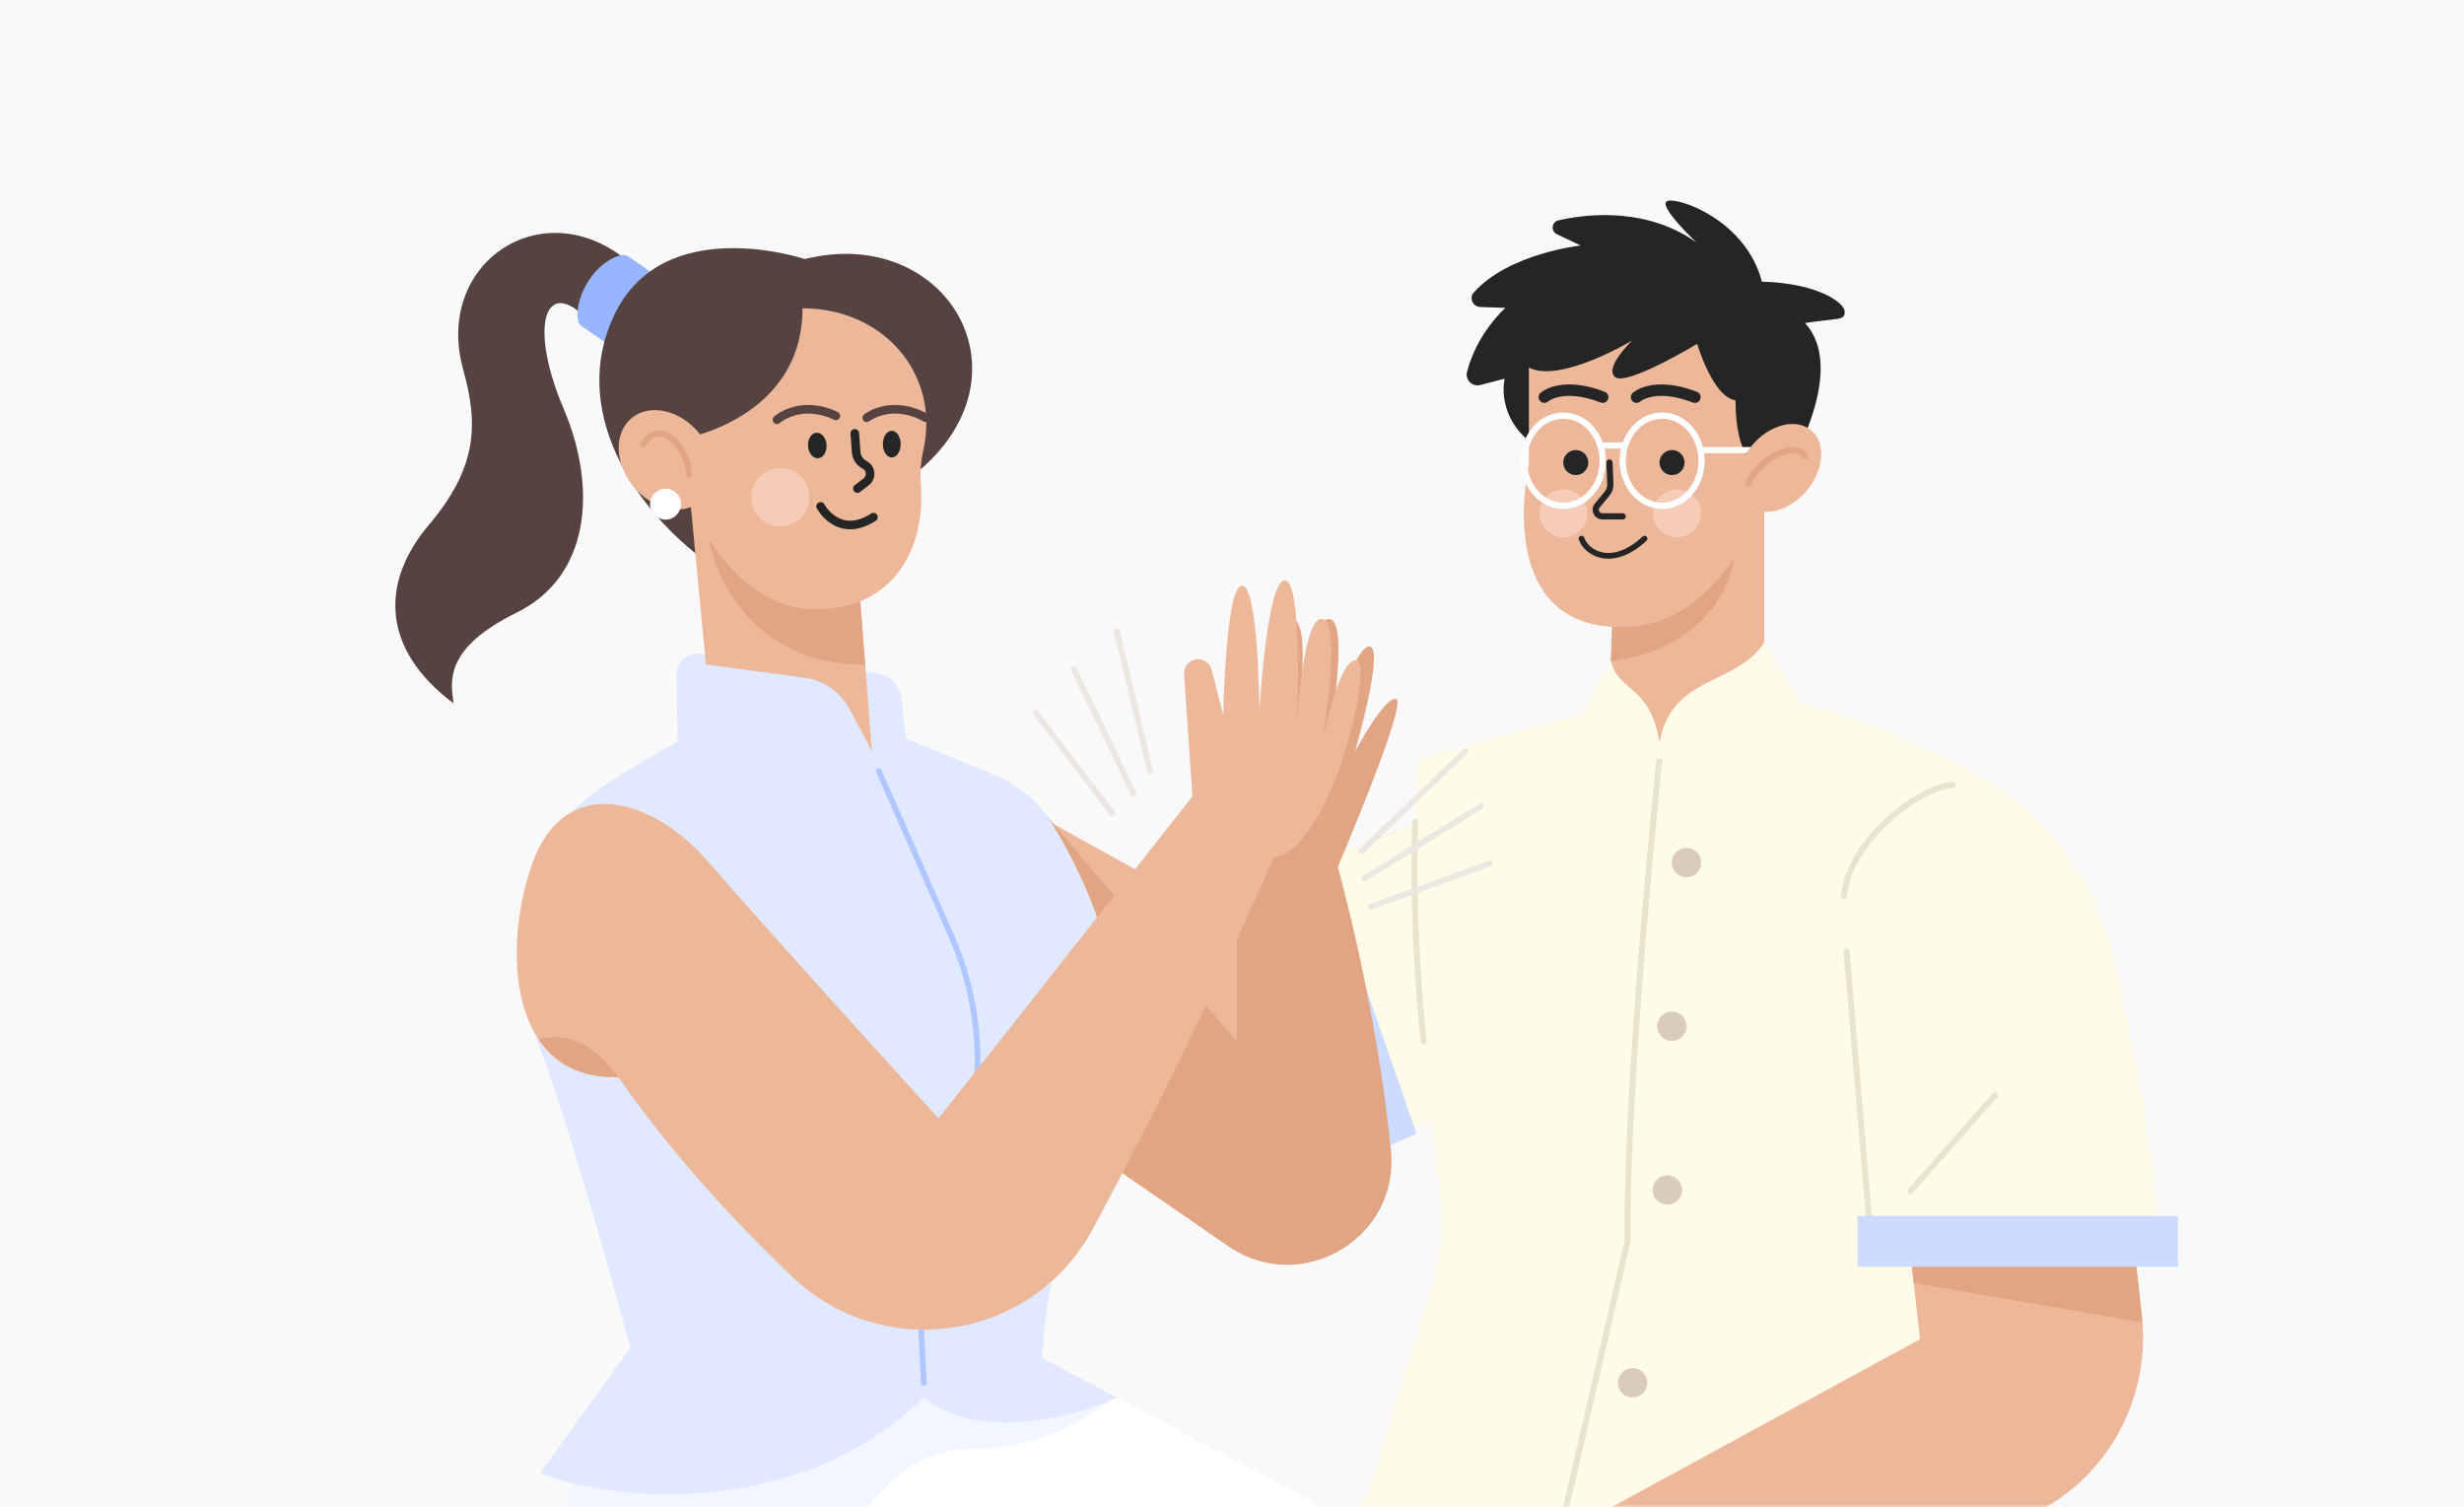 <?xml version="1.0" encoding="UTF-8"?> <svg xmlns="http://www.w3.org/2000/svg" width="430" height="263" viewBox="0 0 430 263" fill="none"> <rect width="430" height="263" fill="#F9F9F9"></rect> <mask id="mask0_122_58994" style="mask-type:alpha" maskUnits="userSpaceOnUse" x="0" y="0" width="430" height="263"> <rect width="430" height="263" fill="#F9F9F9"></rect> </mask> <g mask="url(#mask0_122_58994)"> <path d="M243.945 145.054L209.848 158.208L171.436 136.929L158.24 160.365L200.546 195.261C206.514 200.178 214.485 201.887 221.951 199.842L253.793 191.086L243.959 145.04L243.945 145.054Z" fill="#EDB799"></path> <path d="M235.133 196.226L253.778 191.099L244.056 145.543C243.986 145.389 243.916 145.249 243.846 145.095L209.847 158.207C209.847 158.207 229.529 173.42 235.133 196.226Z" fill="#E2A584"></path> <path d="M277.412 132.459L223.829 152.632L240.121 199.477L286.027 180.215L277.412 132.459Z" fill="#FFFBE9"></path> <path d="M239.198 201.354L247.211 197.838L230.204 148.919L222.107 152.169L239.198 201.354Z" fill="#CCDBFF"></path> <path d="M314.288 122.651C323.856 125.089 333.942 129.305 344.435 134.853C356.482 141.227 365.125 152.56 368.361 165.798C372.578 183.056 375.73 200.455 377.131 218.092H344.028L354.339 265.96L356.426 269.378C359.214 273.945 357.855 279.954 353.288 282.756C349.142 285.306 344.715 287.071 340.078 288.219H233.5C228.807 280.473 228.793 271.899 238.431 261.631C242.087 249.794 245.772 237.844 249.512 225.727C251.403 219.619 251.936 213.161 251.123 206.815C247.789 181.095 246.15 156.132 247.299 132.443L276.156 124.514L314.274 122.637L314.288 122.651Z" fill="#FFFBE9"></path> <path d="M289.602 132.401C289.602 132.401 283.732 187.89 284.04 216.621L271.979 268.733" stroke="#E9E4CD" stroke-width="1.04" stroke-linecap="round" stroke-linejoin="round"></path> <path d="M322.248 165.965L326.506 216.621" stroke="#E9E4CD" stroke-width="1.04" stroke-linecap="round" stroke-linejoin="round"></path> <path d="M333.389 207.851L348.168 191.111" stroke="#E9E4CD" stroke-width="1.04" stroke-linecap="round" stroke-linejoin="round"></path> <path d="M321.781 156.44C322.565 146.984 334.486 137.486 340.79 136.94" stroke="#E9E4CD" stroke-width="1.04" stroke-linecap="round" stroke-linejoin="round"></path> <path d="M313.113 279.897C313.113 279.897 222.827 262.849 156.37 278.805C139.462 282.867 128.381 299.103 130.748 316.32C133.76 338.271 139.098 369.763 147.615 397.962H195.3L188.212 328.213H289.074L313.113 279.897Z" fill="#353130"></path> <path d="M333.341 218.387L335.078 233.699L280.724 263.299C273.846 263.089 267.29 263.327 261.252 264.294C256.882 264.994 252.763 266.843 249.429 269.757C245.493 273.189 242.299 277.097 239.427 281.216H289.55C289.55 281.216 294.271 279.479 295.153 276.117C313.603 273.903 331.338 270.822 348.148 266.633C364.958 262.444 375.703 246.503 373.77 229.454L372.523 218.401H333.341V218.387Z" fill="#EDB799"></path> <path d="M373.767 229.44L372.52 218.387H333.338L333.968 223.893L373.865 230.771C373.837 230.337 373.823 229.888 373.781 229.454L373.767 229.44Z" fill="#E2A584"></path> <path d="M380.092 212.194H324.142V221.062H380.092V212.194Z" fill="#CCDBFF"></path> <path d="M294.318 153.091C295.733 153.091 296.881 151.943 296.881 150.527C296.881 149.112 295.733 147.964 294.318 147.964C292.902 147.964 291.754 149.112 291.754 150.527C291.754 151.943 292.902 153.091 294.318 153.091Z" fill="#D9CCBE"></path> <path d="M291.765 181.654C293.181 181.654 294.329 180.506 294.329 179.09C294.329 177.675 293.181 176.527 291.765 176.527C290.349 176.527 289.201 177.675 289.201 179.09C289.201 180.506 290.349 181.654 291.765 181.654Z" fill="#D9CCBE"></path> <path d="M290.978 210.219C292.394 210.219 293.542 209.071 293.542 207.655C293.542 206.24 292.394 205.092 290.978 205.092C289.562 205.092 288.415 206.24 288.415 207.655C288.415 209.071 289.562 210.219 290.978 210.219Z" fill="#D9CCBE"></path> <path d="M284.914 243.88C286.33 243.88 287.478 242.732 287.478 241.317C287.478 239.901 286.33 238.753 284.914 238.753C283.498 238.753 282.351 239.901 282.351 241.317C282.351 242.732 283.498 243.88 284.914 243.88Z" fill="#D9CCBE"></path> <path d="M246.973 143.439C246.973 143.439 246.189 160.138 248.43 181.655" stroke="#E9E4CD" stroke-width="1.04" stroke-linecap="round" stroke-linejoin="round"></path> <path d="M310.06 85.261C310.06 85.261 323.298 65.425 314.991 56.376C321.001 55.451 321.925 55.983 321.925 54.4C321.925 52.818 317.204 49.413 307.482 49.147C304.597 38.248 292.647 34.312 290.938 35.096C289.229 35.881 296.065 42.325 296.065 42.325C287.828 36.441 277.84 37.1 271.943 38.459C270.766 38.739 270.598 40.35 271.69 40.868C273.918 41.919 275.837 42.843 275.837 42.843C275.837 42.843 263.229 44.23 257.191 51.052C256.337 52.005 257.023 53.532 258.312 53.574L262.711 53.728C262.711 53.728 257.766 58.071 256.015 64.893C255.665 66.28 256.925 67.54 258.312 67.19L262.585 66.084C262.585 66.084 260.876 72.78 267.838 77.767L310.088 85.248L310.06 85.261Z" fill="#252525"></path> <path d="M307.889 87.294V121.279L289.608 129.545L280.838 123.339L281.441 107.187L307.889 87.294Z" fill="#EDB799"></path> <path d="M281.128 115.365C293.147 114.02 300.698 106.665 302.547 98.218V92.209C302.547 92.209 302.281 92.11 301.889 91.802L281.422 107.198L281.114 115.365H281.128Z" fill="#E2A584"></path> <path d="M266.813 64.15V81.185C266.813 81.185 260.271 109.454 282.965 109.454C296.259 109.454 304.833 96.552 306.808 87.587V81.577C306.808 81.577 302.871 80.204 302.871 69.852C298.935 69.362 296.175 60.004 296.175 60.004C296.175 60.004 283.96 67.386 281.886 65.817C279.813 64.249 284.842 59.416 284.842 59.416C284.842 59.416 272.234 66.994 266.813 64.136V64.15Z" fill="#EDB799"></path> <path d="M292.663 93.764C294.968 93.764 296.837 91.895 296.837 89.59C296.837 87.284 294.968 85.415 292.663 85.415C290.357 85.415 288.488 87.284 288.488 89.59C288.488 91.895 290.357 93.764 292.663 93.764Z" fill="#F6CCB9"></path> <path d="M272.813 93.764C275.119 93.764 276.988 91.895 276.988 89.59C276.988 87.284 275.119 85.415 272.813 85.415C270.508 85.415 268.639 87.284 268.639 89.59C268.639 91.895 270.508 93.764 272.813 93.764Z" fill="#F6CCB9"></path> <path d="M274.994 82.908C276.201 82.908 277.18 81.929 277.18 80.722C277.18 79.516 276.201 78.537 274.994 78.537C273.787 78.537 272.809 79.516 272.809 80.722C272.809 81.929 273.787 82.908 274.994 82.908Z" fill="#252525"></path> <path d="M291.792 82.908C292.999 82.908 293.977 81.929 293.977 80.722C293.977 79.516 292.999 78.537 291.792 78.537C290.585 78.537 289.607 79.516 289.607 80.722C289.607 81.929 290.585 82.908 291.792 82.908Z" fill="#252525"></path> <path d="M272.82 88.274C276.618 88.274 279.698 84.749 279.698 80.401C279.698 76.053 276.618 72.528 272.82 72.528C269.021 72.528 265.942 76.053 265.942 80.401C265.942 84.749 269.021 88.274 272.82 88.274Z" stroke="white" stroke-width="1.09" stroke-linecap="round" stroke-linejoin="round"></path> <path d="M290.069 88.274C293.868 88.274 296.947 84.749 296.947 80.401C296.947 76.053 293.868 72.528 290.069 72.528C286.27 72.528 283.191 76.053 283.191 80.401C283.191 84.749 286.27 88.274 290.069 88.274Z" stroke="white" stroke-width="1.09" stroke-linecap="round" stroke-linejoin="round"></path> <path d="M279.292 77.753H283.592" stroke="white" stroke-width="1.09" stroke-linecap="round" stroke-linejoin="round"></path> <path d="M296.747 78.551H309.481" stroke="white" stroke-width="1.09" stroke-linecap="round" stroke-linejoin="round"></path> <path d="M285.6 69.306C285.6 69.306 288.626 66.561 295.784 69.306" stroke="#252525" stroke-width="2" stroke-linecap="round" stroke-linejoin="round"></path> <path d="M269.505 69.306C269.505 69.306 272.531 66.561 279.69 69.306" stroke="#252525" stroke-width="2" stroke-linecap="round" stroke-linejoin="round"></path> <path d="M280.869 80.722L281.023 84.463C281.051 85.079 280.841 85.681 280.448 86.157L278.739 88.217C278.109 88.973 278.655 90.108 279.636 90.108H283.18" stroke="#252525" stroke-width="1.09" stroke-linecap="round" stroke-linejoin="round"></path> <path d="M315.248 85.672C318.323 82.062 318.706 77.338 316.103 75.12C313.5 72.902 308.897 74.031 305.821 77.641C302.745 81.251 302.362 85.975 304.965 88.193C307.568 90.411 312.172 89.282 315.248 85.672Z" fill="#EDB799"></path> <path d="M305.13 84.436C307.007 79.813 313.409 76.857 314.978 79.603" stroke="#E2A584" stroke-width="1.09" stroke-linecap="round" stroke-linejoin="round"></path> <path d="M289.608 129.543C291.751 117.72 302.958 119.793 307.889 112.102L314.291 122.637C314.291 122.637 306.516 133.269 289.608 132.387C285.139 132.148 279.031 129.823 276.173 124.514L281.132 115.352C282.379 120.773 287.968 119.485 289.608 129.543Z" fill="#FFFBE9"></path> <path d="M101.516 54.793C94.918 48.882 92.452 57.455 98.364 71.338C104.276 85.22 102.987 100.588 90.183 106.892C77.379 113.195 78.654 119.009 79.158 122.749C66.648 113.392 66.256 101.764 74.829 91.622C83.403 81.48 83.459 73.957 80.839 64.529C75.712 46.108 94.231 33.5 109.01 45.127L101.53 54.779L101.516 54.793Z" fill="#564341"></path> <path d="M109.567 44.68C108.489 43.951 105.071 45.478 102.815 48.84C100.56 52.188 100.336 56.111 101.4 56.839L108.167 61.504L116.334 49.359L109.567 44.694V44.68Z" fill="#98B5FF"></path> <path d="M122.209 97.213C110.526 88.289 99.459 71.437 107.135 55.089C115.695 36.863 140.448 45.212 140.448 45.212C165.285 39.035 181.045 65.763 159.5 82.868C153.728 92.744 122.209 97.213 122.209 97.213Z" fill="#564341"></path> <path d="M180.739 140.063L215.859 181.781V147.641C215.859 147.641 210.732 127.945 214.15 126.895C217.568 125.844 219.011 133.717 219.011 133.717C219.011 133.717 222.163 107.675 225.581 108.025C228.999 108.375 226.365 126.236 226.365 126.236C226.365 126.236 228.466 107.689 232.011 108.025C235.555 108.361 232.011 128.59 232.011 128.59C232.011 128.59 236.213 112.704 238.973 112.83C241.733 112.956 236.479 131.111 236.479 131.111C236.479 131.111 241.859 121.095 243.708 122.02C245.557 122.944 233.468 151.312 233.468 151.312C233.468 151.312 240.22 175.168 242.741 200.818C244.254 216.158 227.066 226.23 214.374 217.489L184.087 196.63L180.753 140.077L180.739 140.063Z" fill="#E2A584"></path> <path d="M257.418 277.025L185.428 238.879C161.319 229.522 102.903 252.706 102.903 252.706C80.839 298.402 91.08 329.137 112.359 331.238C133.638 333.34 167.259 336.758 167.259 336.758L137.841 419.759C144.285 419.759 150.294 416.411 153.6 410.878C166.446 389.43 178.634 365.307 190.373 339.377C186.198 361.665 182.556 383 180.609 401.338C179.558 411.172 187.249 419.745 197.139 419.745H247.374C265.627 384.78 275.812 353.568 281.457 330.916C286.766 309.553 276.89 287.321 257.432 277.025H257.418Z" fill="white"></path> <path d="M185.427 238.879C161.318 229.522 102.902 252.706 102.902 252.706C99.091 260.607 96.261 268.059 94.258 274.994C124.993 286.145 145.096 270.273 154.411 259.71C158.222 255.396 163.741 252.86 169.499 252.874C175.859 252.888 184.824 251.305 193.902 244.329L194.252 243.558L185.413 238.879H185.427Z" fill="#F2F6FF"></path> <path d="M157.242 121.713L158.153 128.955L173.436 135.161C177.723 136.898 181.351 139.98 183.733 143.945C197.741 167.255 197.811 186.447 188.201 208.244C182.29 221.636 181.897 237.004 181.897 237.004L194.912 243.896C194.912 243.896 173.829 253.744 161.221 243.896C138.373 265.96 105.074 261.631 94.245 257.092L110.005 235.225C110.005 235.225 100.745 200.357 94.245 183.015C87.745 165.672 89.623 146.802 106.853 136.128C115.132 131.001 118.284 129.432 118.284 129.432L118.018 117.973C117.962 115.661 119.965 113.826 122.263 114.092L153.04 117.524C155.239 117.776 156.99 119.485 157.256 121.685L157.242 121.713Z" fill="#E0E9FF"></path> <path d="M153.367 134.572L166.059 163.444C172.713 178.587 172.027 195.93 164.224 210.513L160.05 218.302L161.226 241.346" stroke="#B0C6FF" stroke-linecap="round" stroke-linejoin="round"></path> <path d="M215.84 184.233V201.071" stroke="#E2A584" stroke-width="1.04" stroke-linecap="round" stroke-linejoin="round"></path> <path d="M208.095 138.97L206.638 117.663C206.568 116.641 207.142 115.674 208.081 115.268C209.467 114.651 211.064 115.422 211.443 116.893L213.474 124.794C213.474 124.794 213.866 102.212 216.752 102.212C219.638 102.212 219.778 124.009 219.778 124.009C219.778 124.009 221.095 101.161 224.247 101.287C227.399 101.413 226.348 126.237 226.348 126.237C226.348 126.237 227.399 107.157 230.817 108.025C234.235 108.894 230.817 128.996 230.817 128.996C230.817 128.996 233.744 114.679 236.742 115.198C239.74 115.716 232.4 148.174 222.285 149.617C212.731 171.54 202.169 193.142 190.724 214.449C180.259 233.907 154.175 238.026 138.206 222.756C126.69 211.759 116.464 200.216 107.891 187.959C88.713 188.617 87.508 165.209 93.056 150.261C98.603 135.314 113.536 138.704 123.721 150.528C133.905 162.351 163.785 195.173 163.785 195.173L208.109 138.97H208.095Z" fill="#EDB799"></path> <path d="M120.232 84.926L123.188 115.955L140.418 118.28C143.766 118.728 146.68 120.774 148.263 123.758L152.157 131.112L149.79 100.475L120.246 84.912L120.232 84.926Z" fill="#EDB799"></path> <path d="M123.719 94.397C123.719 94.397 127.459 115.97 150.98 115.97L149.789 100.505L123.719 94.411V94.397Z" fill="#E2A584"></path> <path d="M194.91 110.183L200.71 134.572" stroke="#ECE7E1" stroke-width="1.04" stroke-linecap="round" stroke-linejoin="round"></path> <path d="M187.412 116.781L197.807 138.495" stroke="#ECE7E1" stroke-width="1.04" stroke-linecap="round" stroke-linejoin="round"></path> <path d="M180.733 124.403L194.112 141.9" stroke="#ECE7E1" stroke-width="1.04" stroke-linecap="round" stroke-linejoin="round"></path> <path d="M255.737 131.07L237.68 148.469" stroke="#ECE7E1" stroke-width="1.04" stroke-linecap="round" stroke-linejoin="round"></path> <path d="M258.466 140.68L238 153.344" stroke="#ECE7E1" stroke-width="1.04" stroke-linecap="round" stroke-linejoin="round"></path> <path d="M259.999 150.708L239.294 158.203" stroke="#ECE7E1" stroke-width="1.04" stroke-linecap="round" stroke-linejoin="round"></path> <path d="M119.253 76.549C119.253 76.549 140.042 73.103 140.042 53.799C154.092 53.799 164.151 65.16 161.111 78.692C160.704 80.513 160.536 82.376 160.69 84.24C161.713 97.142 154.639 106.99 141.232 106.303C127.826 105.617 120.598 88.498 120.598 88.498L119.267 76.563L119.253 76.549Z" fill="#EDB799"></path> <path d="M136.186 91.873C138.995 91.873 141.271 89.596 141.271 86.788C141.271 83.979 138.995 81.703 136.186 81.703C133.378 81.703 131.101 83.979 131.101 86.788C131.101 89.596 133.378 91.873 136.186 91.873Z" fill="#F6CCB9"></path> <path d="M149.173 75.624L149.411 78.888C149.481 79.841 150.028 80.681 150.882 81.115V81.115C152.036 81.715 152.175 83.311 151.141 84.101L149.621 85.262" stroke="#252525" stroke-width="1.5" stroke-linecap="round" stroke-linejoin="round"></path> <path d="M142.773 79.969C143.663 79.911 144.32 78.869 144.24 77.641C144.16 76.414 143.374 75.465 142.484 75.523C141.594 75.581 140.937 76.623 141.016 77.851C141.096 79.078 141.883 80.026 142.773 79.969Z" fill="#252525"></path> <path d="M155.627 79.832C156.484 79.832 157.179 78.789 157.179 77.503C157.179 76.217 156.484 75.174 155.627 75.174C154.77 75.174 154.074 76.217 154.074 77.503C154.074 78.789 154.77 79.832 155.627 79.832Z" fill="#252525"></path> <path d="M143.205 88.371C143.205 88.371 146.31 94.193 152.425 90.251" stroke="#252525" stroke-width="1.5" stroke-linecap="round" stroke-linejoin="round"></path> <path d="M135.596 73.247C135.596 73.247 139.656 69.628 145.87 72.579" stroke="#564341" stroke-width="1.5" stroke-linecap="round" stroke-linejoin="round"></path> <path d="M151.258 72.906C151.258 72.906 155.545 69.558 161.555 72.906" stroke="#564341" stroke-width="1.5" stroke-linecap="round" stroke-linejoin="round"></path> <path d="M122.326 87.493C125.455 84.879 125.278 79.511 121.93 75.503C118.583 71.495 113.332 70.365 110.203 72.978C107.073 75.592 107.25 80.96 110.598 84.968C113.946 88.976 119.197 90.107 122.326 87.493Z" fill="#EDB799"></path> <path d="M112.262 77.545C114.728 73.02 119.897 77.223 120.247 82.868" stroke="#E2A584" stroke-width="1.09" stroke-linecap="round" stroke-linejoin="round"></path> <path d="M116.14 90.682C117.634 90.682 118.844 89.472 118.844 87.979C118.844 86.485 117.634 85.275 116.14 85.275C114.647 85.275 113.437 86.485 113.437 87.979C113.437 89.472 114.647 90.682 116.14 90.682Z" fill="white"></path> <path d="M94.007 181.375C96.808 185.536 101.277 188.184 107.889 187.945C102.706 180.717 97.425 180.423 94.007 181.375Z" fill="#E2A584"></path> </g> <path d="M276 94C276.772 96.379 281.211 99.353 287 94" stroke="#252525" stroke-linecap="round"></path> </svg> 